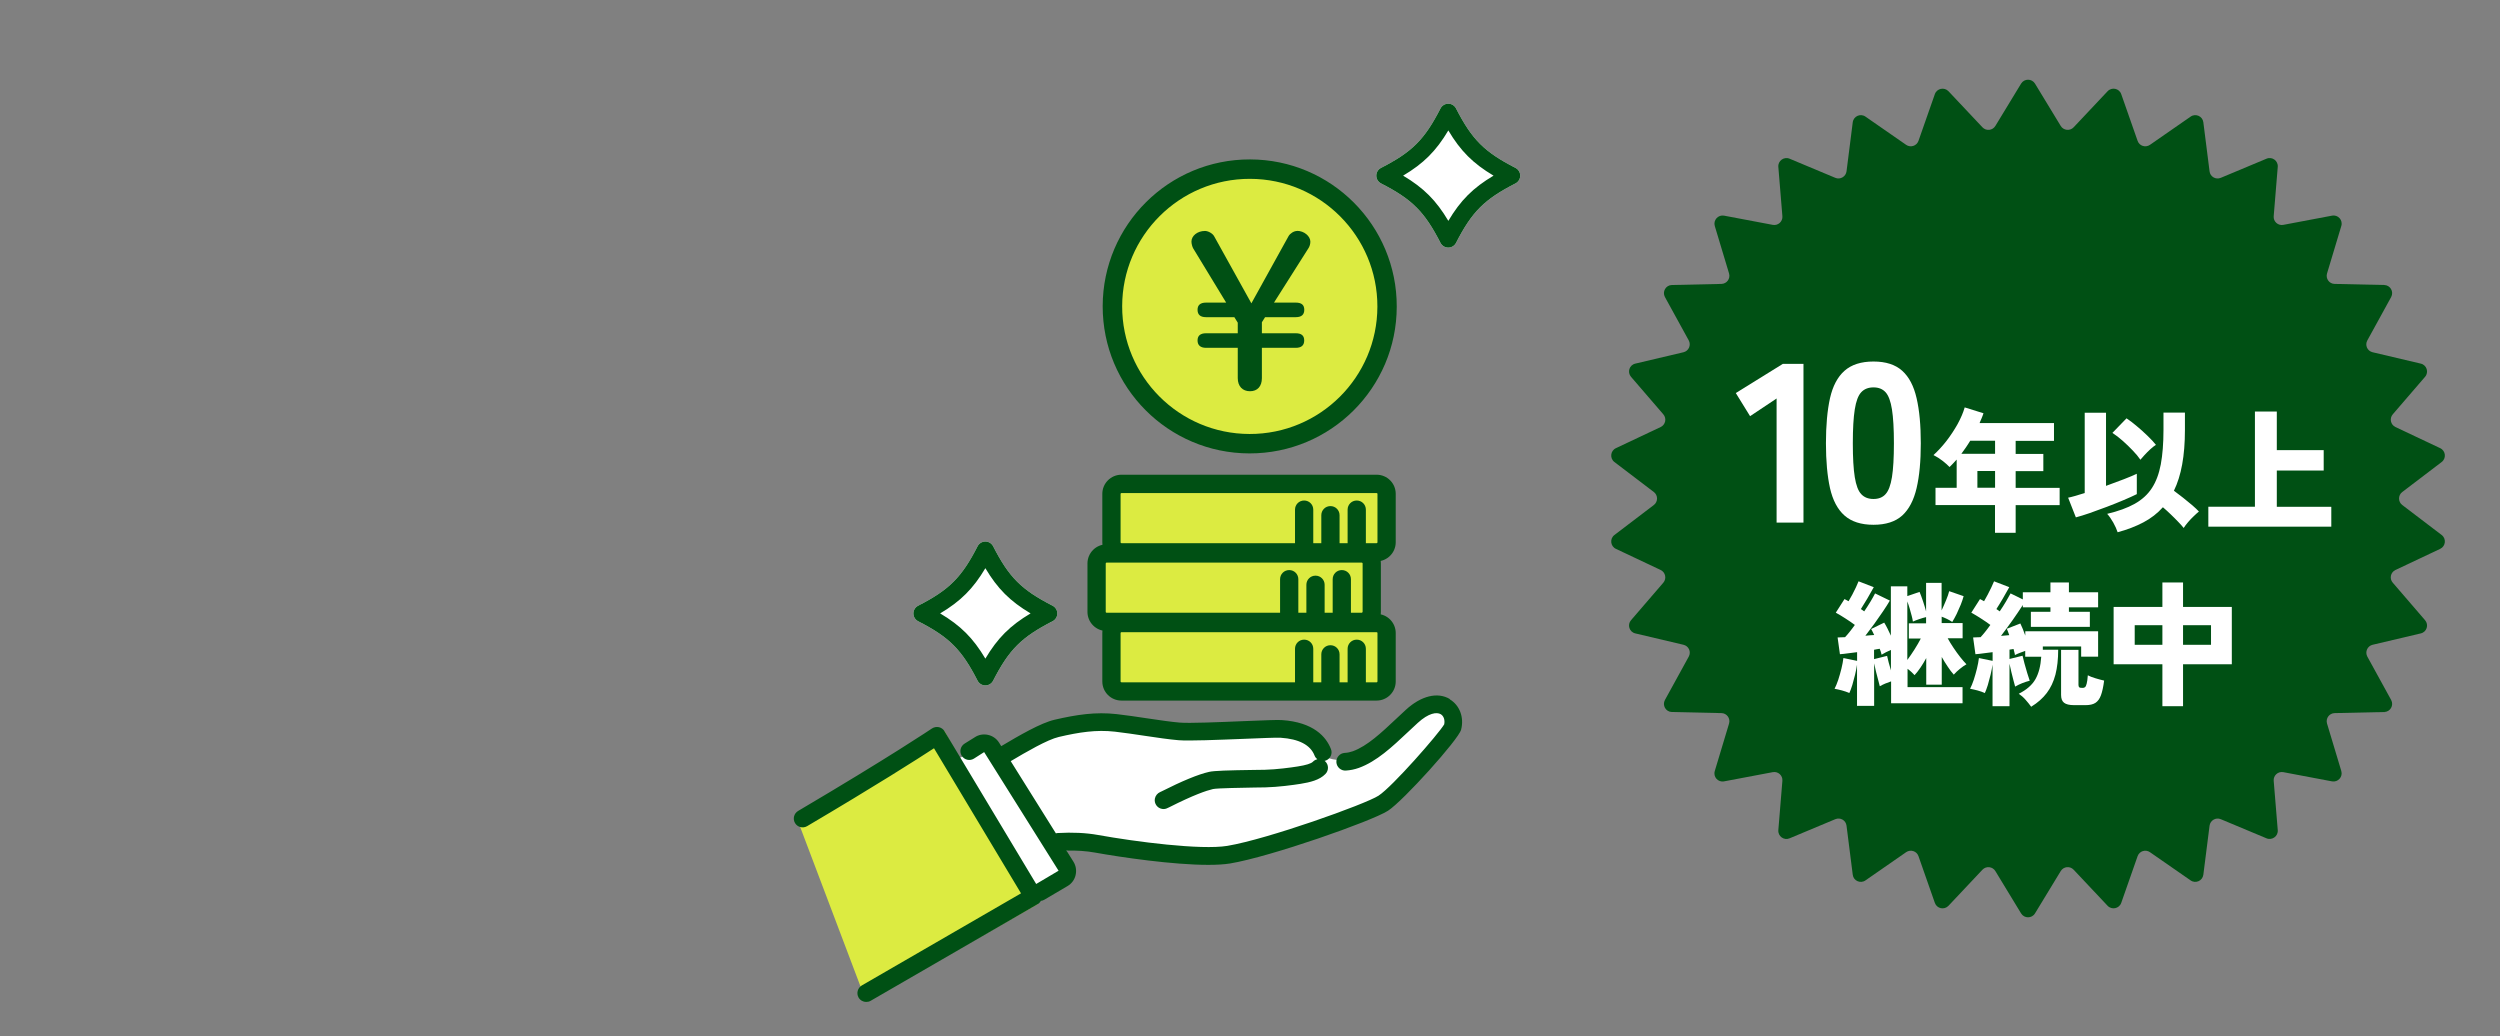 <?xml version="1.0" encoding="UTF-8"?>
<svg id="_レイヤー_2" data-name="レイヤー 2" xmlns="http://www.w3.org/2000/svg" xmlns:xlink="http://www.w3.org/1999/xlink" viewBox="0 0 345 143">
  <rect x="0" y="0" width="345" height="143" fill="#808080" stroke="none"/>
  <defs>
    <style>
      .cls-1 {
        fill: #fff;
      }

      .cls-2 {
        fill: none;
      }

      .cls-3 {
        fill: #dceb41;
      }

      .cls-4 {
        fill: #005014;
      }

      .cls-5 {
        clip-path: url(#clippath);
      }
    </style>
    <clipPath id="clippath">
      <path class="cls-2" d="M9.86,0h325.29c5.44,0,9.86,2.78,9.86,6.22v130.57c0,3.43-4.41,6.22-9.86,6.22H9.86c-5.44,0-9.86-2.78-9.86-6.22V6.22C0,2.78,4.41,0,9.86,0Z"/>
    </clipPath>
  </defs>
  <g id="photo">
    <g class="cls-5">
      <g>
        <g>
          <path class="cls-4" d="M280.83,11.54l3.55,5.84c.38.63,1.27.73,1.78.19l4.69-4.98c.58-.61,1.6-.4,1.88.4l2.26,6.45c.24.7,1.09.97,1.7.55l5.62-3.9c.69-.48,1.65-.05,1.75.78l.86,6.78c.09.74.86,1.18,1.55.89l6.31-2.64c.78-.33,1.62.29,1.55,1.13l-.56,6.81c-.06.74.6,1.33,1.33,1.19l6.72-1.27c.83-.16,1.53.62,1.28,1.43l-1.97,6.55c-.21.71.31,1.43,1.05,1.44l6.84.15c.84.02,1.36.92.96,1.66l-3.29,5.99c-.36.65,0,1.46.73,1.63l6.65,1.57c.82.19,1.14,1.19.59,1.82l-4.46,5.18c-.48.56-.3,1.43.37,1.75l6.18,2.92c.76.36.87,1.4.2,1.91l-5.44,4.14c-.59.45-.59,1.34,0,1.79l5.44,4.14c.67.51.56,1.55-.2,1.91l-6.18,2.92c-.67.32-.86,1.18-.37,1.75l4.46,5.18c.55.64.23,1.63-.59,1.82l-6.65,1.57c-.72.17-1.08.98-.73,1.63l3.29,5.99c.4.74-.12,1.64-.96,1.66l-6.84.15c-.74.02-1.26.73-1.05,1.44l1.97,6.55c.24.81-.46,1.58-1.28,1.43l-6.72-1.27c-.73-.14-1.39.46-1.33,1.19l.56,6.81c.07.84-.78,1.45-1.55,1.13l-6.31-2.64c-.68-.29-1.45.16-1.55.89l-.86,6.78c-.11.83-1.06,1.26-1.75.78l-5.62-3.9c-.61-.42-1.45-.15-1.7.55l-2.26,6.45c-.28.79-1.3,1.01-1.88.4l-4.69-4.98c-.51-.54-1.39-.45-1.78.19l-3.55,5.84c-.44.72-1.48.72-1.92,0l-3.55-5.84c-.38-.63-1.27-.73-1.78-.19l-4.69,4.98c-.58.61-1.6.4-1.88-.4l-2.26-6.45c-.24-.7-1.09-.97-1.7-.55l-5.62,3.9c-.69.48-1.65.05-1.75-.78l-.86-6.78c-.09-.74-.86-1.18-1.55-.89l-6.31,2.64c-.78.33-1.62-.29-1.55-1.13l.56-6.81c.06-.74-.6-1.33-1.33-1.19l-6.72,1.27c-.83.16-1.53-.62-1.28-1.43l1.97-6.55c.21-.71-.31-1.43-1.05-1.44l-6.84-.15c-.84-.02-1.36-.92-.96-1.66l3.29-5.99c.36-.65,0-1.46-.73-1.63l-6.65-1.57c-.82-.19-1.14-1.19-.59-1.82l4.46-5.18c.48-.56.3-1.43-.37-1.75l-6.18-2.92c-.76-.36-.87-1.4-.2-1.91l5.44-4.14c.59-.45.59-1.34,0-1.79l-5.44-4.14c-.67-.51-.56-1.55.2-1.91l6.18-2.92c.67-.32.86-1.18.37-1.75l-4.46-5.18c-.55-.64-.23-1.63.59-1.82l6.65-1.57c.72-.17,1.08-.98.73-1.63l-3.29-5.99c-.4-.74.12-1.64.96-1.66l6.84-.15c.74-.02,1.26-.73,1.05-1.44l-1.97-6.55c-.24-.81.46-1.58,1.28-1.43l6.72,1.27c.73.14,1.39-.46,1.33-1.19l-.56-6.81c-.07-.84.78-1.45,1.55-1.13l6.31,2.64c.68.29,1.45-.16,1.55-.89l.86-6.78c.11-.83,1.06-1.26,1.75-.78l5.62,3.9c.61.42,1.45.15,1.7-.55l2.26-6.45c.28-.79,1.3-1.01,1.88-.4l4.69,4.98c.51.54,1.39.45,1.78-.19l3.55-5.84c.44-.72,1.48-.72,1.92,0Z"/>
          <g>
            <path class="cls-1" d="M245.17,72.11v-17.12l-3.66,2.44-1.97-3.19,6.5-4.03h2.84v21.91h-3.72Z"/>
            <path class="cls-1" d="M258.54,72.42c-1.71,0-3.04-.43-4-1.28-.96-.85-1.62-2.11-2-3.78-.37-1.67-.56-3.73-.56-6.19s.19-4.55.56-6.22c.38-1.67,1.04-2.93,2-3.78.96-.85,2.29-1.28,4-1.28s3.03.43,3.97,1.28c.94.85,1.6,2.11,1.98,3.78.39,1.67.58,3.74.58,6.22s-.19,4.52-.58,6.19c-.39,1.67-1.05,2.93-1.98,3.78-.94.85-2.26,1.28-3.97,1.28ZM258.54,68.86c.71,0,1.27-.22,1.67-.67.41-.45.7-1.23.88-2.34.18-1.11.27-2.67.27-4.67s-.09-3.56-.27-4.69c-.18-1.12-.47-1.91-.88-2.36-.41-.45-.96-.67-1.67-.67s-1.27.22-1.69.67c-.42.45-.71,1.23-.89,2.36-.18,1.12-.27,2.69-.27,4.69s.09,3.56.27,4.67c.18,1.11.47,1.9.89,2.34.42.45.98.67,1.69.67Z"/>
            <path class="cls-1" d="M275.31,73.52v-3.82h-8.21v-2.38h2.92v-3.9c-.16.18-.32.35-.48.52-.16.18-.32.34-.5.51-.28-.29-.6-.57-.97-.86-.37-.29-.78-.55-1.25-.79.62-.56,1.22-1.22,1.8-1.96.57-.74,1.08-1.52,1.53-2.32.44-.81.77-1.57.98-2.3l2.59.81c-.07.23-.16.45-.25.67-.09.23-.19.45-.29.68h10.27v2.46h-5.29v1.8h3.82v2.38h-3.82v2.31h6.07v2.38h-6.07v3.82h-2.87ZM270.67,62.62h4.65v-1.8h-3.43c-.19.31-.38.62-.59.92-.21.3-.42.59-.63.88ZM272.88,67.31h2.44v-2.31h-2.44v2.31Z"/>
            <path class="cls-1" d="M286.47,71.4l-1.07-2.72c.21-.04.52-.11.93-.23.41-.11.86-.25,1.36-.41v-11.08h2.94v10.09c.87-.31,1.7-.62,2.47-.92.77-.3,1.37-.55,1.78-.75v2.81c-.48.24-1.08.51-1.81.82-.73.31-1.5.62-2.32.93-.81.31-1.6.6-2.35.86-.76.26-1.4.46-1.94.6ZM292.23,73.44c-.13-.4-.33-.84-.6-1.33-.28-.49-.56-.89-.84-1.2,1.52-.36,2.79-.82,3.79-1.38,1-.56,1.79-1.27,2.37-2.16.58-.88.99-1.98,1.24-3.29.24-1.31.37-2.89.37-4.74v-2.4h2.96v2.4c0,1.79-.13,3.37-.38,4.75-.25,1.38-.63,2.59-1.14,3.63.4.29.82.61,1.27.97.45.36.87.7,1.27,1.04.39.34.7.63.91.86-.2.16-.44.38-.71.64-.28.26-.54.54-.79.83-.25.29-.45.56-.6.8-.19-.24-.44-.52-.76-.85s-.66-.68-1.03-1.03c-.37-.36-.73-.68-1.08-.98-.75.84-1.64,1.53-2.68,2.08-1.04.55-2.23,1.01-3.56,1.37ZM295.38,63.45c-.26-.39-.61-.81-1.05-1.27-.44-.46-.9-.91-1.4-1.35-.49-.44-.97-.8-1.42-1.09l1.95-2.01c.44.29.92.65,1.43,1.09.52.44,1.02.88,1.49,1.34.47.46.86.87,1.14,1.23-.24.15-.5.35-.78.61-.28.26-.54.52-.79.79s-.44.49-.59.67Z"/>
            <path class="cls-1" d="M304.75,72.67v-2.74h6.43v-13.14h3.02v5.33h6.47v2.81h-6.47v5.01h7.52v2.74h-16.97Z"/>
            <path class="cls-1" d="M256.27,97.46v-5.74c-.06.42-.15.89-.27,1.39-.12.5-.25.98-.38,1.42-.14.45-.28.82-.41,1.11-.31-.14-.65-.26-1.02-.36-.37-.1-.71-.17-1.02-.23.17-.32.34-.74.51-1.24.16-.5.31-1.02.44-1.55.13-.53.22-1.02.27-1.45l1.89.39v-1.2c-.44.05-.86.1-1.27.16-.41.06-.77.1-1.1.12l-.32-2.31c.15-.01.31-.02.49-.02s.36,0,.54-.02c.2-.21.42-.47.65-.76.23-.29.47-.6.7-.93-.39-.29-.81-.58-1.28-.88-.46-.3-.91-.57-1.35-.81l1.2-1.88c.09.05.18.1.27.14s.19.1.29.16c.16-.27.33-.58.52-.92.18-.34.35-.67.5-1,.15-.33.27-.61.36-.83l2.1.81c-.28.5-.57,1.02-.89,1.57-.32.54-.62,1.03-.89,1.45.09.05.17.1.24.16.07.06.15.11.22.16.32-.48.62-.93.88-1.37.26-.44.47-.81.62-1.11l2.04.99c-.25.43-.56.92-.94,1.48s-.78,1.14-1.2,1.72c-.43.59-.84,1.14-1.24,1.65.21-.02.42-.04.62-.06.2-.01.4-.02.6-.04-.08-.16-.15-.31-.22-.45-.07-.14-.13-.26-.2-.38l1.8-.88c.15.24.3.51.46.83.16.31.31.64.46.97v-6.81h2.27v1.35l1.69-.58c.14.33.29.75.47,1.27.17.52.32.99.43,1.42v-3.94h2.14v3.81c.2-.42.4-.89.61-1.39.21-.5.35-.92.44-1.27l1.99.69c-.09.34-.22.73-.39,1.16-.18.44-.37.87-.57,1.29-.21.42-.41.79-.61,1.11-.22-.15-.46-.29-.71-.41-.25-.12-.5-.23-.75-.32v.88h2.89v2.1h-2.06c.22.41.49.85.8,1.31.31.46.62.9.94,1.3s.6.73.85.98c-.29.16-.6.38-.93.65-.33.27-.6.53-.82.78-.28-.31-.56-.68-.84-1.11-.29-.42-.56-.87-.82-1.33v3.82h-2.14v-3.67c-.25.46-.51.9-.79,1.31-.28.41-.55.76-.82,1.05-.13-.14-.27-.28-.44-.44-.17-.16-.35-.3-.53-.44v2.53h7.59v2.23h-9.86v-3.02c-.56.18-1.08.4-1.56.67-.05-.21-.12-.5-.22-.85-.1-.36-.2-.74-.3-1.15-.1-.41-.19-.8-.26-1.16v5.87h-2.34ZM260.95,92.54v-2.85c-.48.2-.91.42-1.29.66-.03-.12-.06-.26-.1-.39-.04-.14-.1-.28-.16-.43-.12.01-.25.03-.38.06-.13.03-.27.05-.4.08v1.29l1.8-.45c.05.24.12.54.22.92.1.38.21.75.32,1.12ZM263.22,91.06c.32-.44.66-.92.99-1.45.34-.53.62-1.03.86-1.49h-1.65v-2.1h2.38v-.86c-.28.06-.59.16-.95.28-.36.12-.65.24-.87.34-.03-.21-.08-.48-.17-.81-.09-.32-.18-.66-.28-1.01-.1-.35-.21-.67-.32-.96v8.06Z"/>
            <path class="cls-1" d="M280.3,97.53c-.22-.31-.48-.63-.78-.97-.29-.33-.6-.6-.93-.82,1.09-.55,1.86-1.23,2.31-2.03s.71-1.83.79-3.08h-2.21v-.81c-.24.09-.48.18-.73.27-.25.09-.48.2-.69.31-.01-.12-.04-.26-.08-.39-.04-.14-.07-.29-.11-.45l-.56.09v1.29l1.8-.45c.06.27.15.63.27,1.08.12.44.25.88.38,1.32.14.44.25.79.34,1.05-.7.18-1.37.44-2.01.81-.06-.21-.14-.5-.23-.85s-.19-.74-.29-1.15c-.1-.41-.19-.8-.26-1.16v5.87h-2.34v-5.74c-.06.42-.15.89-.27,1.39-.12.5-.25.98-.38,1.42-.14.45-.28.82-.41,1.11-.31-.14-.65-.26-1.02-.36-.37-.1-.71-.17-1.02-.23.17-.32.34-.74.51-1.24.16-.5.31-1.02.44-1.55.13-.53.22-1.02.27-1.45l1.89.39v-1.2c-.44.05-.86.1-1.27.16-.41.06-.77.1-1.1.12l-.32-2.31c.15-.01.31-.02.48-.02s.35,0,.55-.02c.2-.21.42-.47.65-.76.23-.29.47-.6.7-.93-.39-.29-.81-.58-1.28-.88-.46-.3-.91-.57-1.35-.81l1.2-1.88c.09.05.18.1.27.14s.19.1.29.16c.16-.27.33-.58.51-.92.17-.34.34-.67.5-1,.16-.33.28-.61.37-.83l2.1.81c-.28.5-.57,1.02-.89,1.57s-.62,1.03-.89,1.45c.09.05.17.1.24.16.07.06.15.11.22.16.32-.48.62-.93.87-1.37.26-.44.47-.81.63-1.11l1.69.83v-.99h3.81v-1.35h2.55v1.35h4.03v2.08h-4.03v.62h2.89v2.08h-8.14v-2.08h2.7v-.62h-3.81v-.32c-.4.62-.88,1.33-1.42,2.1-.55.77-1.08,1.49-1.59,2.16.2-.01.4-.03.59-.05.19-.02.38-.03.55-.05-.13-.36-.24-.66-.34-.88l1.87-.73c.11.23.22.48.34.77.11.29.22.59.34.9v-.6h10.05v3.51h-2.34v-1.41h-5.29v.45h2.12c0,1.31-.13,2.46-.38,3.44-.26.98-.66,1.83-1.2,2.54s-1.25,1.34-2.13,1.88ZM286.23,97.31c-.65,0-1.11-.11-1.39-.33-.28-.22-.41-.58-.41-1.08v-6.22h2.4v4.84c0,.16.04.27.11.33.08.06.23.08.47.08.12,0,.23-.03.32-.1.09-.07.17-.23.23-.48.07-.25.12-.64.16-1.16.25.14.6.27,1.05.41.45.14.85.24,1.2.32-.11.86-.26,1.54-.44,2.03-.18.49-.44.84-.77,1.05-.33.21-.78.31-1.36.31h-1.57Z"/>
            <path class="cls-1" d="M298.41,97.46v-5.79h-6.73v-7.91h6.73v-3.38h2.85v3.38h6.73v7.91h-6.73v5.79h-2.85ZM294.59,88.98h3.82v-2.7h-3.82v2.7ZM301.26,88.98h3.86v-2.7h-3.86v2.7Z"/>
          </g>
        </g>
        <circle class="cls-3" cx="172" cy="42" r="19"/>
        <polygon class="cls-3" points="191 67 191 75 189.97 77.47 189.65 86.12 192 89 191 95 154 95 152.71 87.08 152.19 85.62 151.37 77.21 153.51 76.22 153.18 67.14 156 67 191 67"/>
        <polygon class="cls-3" points="110 113 130.34 100.9 143.21 124.76 119.55 138.25 110 113"/>
        <path class="cls-1" d="M130.57,105.42l5.43-2.42,2,2s2-4,11.06-5.19c13.85-1.82,10.94,2.19,20.13,1.32,3.8-.36,12.23-1.88,12.81,2.87,3,2,8.57.58,10.29-2.21s6.79-6.32,7.71-3.79,2.55,2.46-6.72,9.73c-9.28,7.27-18.66,8.21-19.47,9.24s-10.2,1.65-12.81,1.03c-2.61-.62-8.62-2.28-13.81-.64.62,3.28-.19,3.64-.19,3.64l-4,3-12.43-18.58Z"/>
        <path class="cls-4" d="M172.51,22c-11.21-.03-20.31,9.04-20.34,20.24-.02,11.21,9.04,20.31,20.25,20.33,11.21.02,20.31-9.04,20.33-20.24.03-11.21-9.04-20.31-20.24-20.33ZM172.43,59.89c-9.72-.02-17.59-7.92-17.57-17.64.02-9.72,7.92-17.59,17.65-17.57,9.72.02,17.59,7.92,17.57,17.64-.02,9.72-7.92,17.59-17.64,17.57Z"/>
        <path class="cls-4" d="M179.03,31.87c-.49,0-.99.35-1.2.7l-5.14,9.29-5.14-9.26c-.2-.38-.82-.73-1.26-.73-1.08,0-1.87.7-1.87,1.46,0,.32.12.73.23.93l4.56,7.5h-2.78c-.79,0-1.17.35-1.17.99,0,.67.38,1.02,1.17,1.02h3.91l.47.76v1.46h-4.38c-.79,0-1.17.35-1.17.99s.38,1.02,1.17,1.02h4.38v4.18c0,1.14.67,1.81,1.69,1.81s1.64-.67,1.64-1.81v-4.18h4.67c.79,0,1.17-.35,1.17-1.02s-.38-.99-1.17-.99h-4.67v-1.52l.44-.7h4.24c.79,0,1.17-.35,1.17-1.02s-.38-.99-1.17-.99h-3.01l4.79-7.56c.12-.2.23-.53.23-.85,0-.76-.88-1.49-1.81-1.49Z"/>
        <path class="cls-4" d="M189.97,84.72h-35.21c-1.45,0-2.64,1.18-2.64,2.64v6.68c0,1.46,1.18,2.64,2.64,2.64h35.21c1.45,0,2.64-1.18,2.64-2.64v-6.68c0-1.45-1.18-2.64-2.64-2.64ZM190.09,94.04c0,.06-.05.12-.12.12h-1.48v-4.63c0-.7-.56-1.26-1.26-1.26s-1.26.56-1.26,1.26v4.63h-1.11v-3.86c0-.7-.56-1.26-1.26-1.26s-1.26.56-1.26,1.26v3.86h-1.11v-4.63c0-.7-.56-1.26-1.26-1.26s-1.26.56-1.26,1.26v4.63h-23.95c-.06,0-.12-.05-.12-.12v-6.68c0-.06.05-.12.12-.12h35.21c.06,0,.12.05.12.12v6.68Z"/>
        <path class="cls-4" d="M187.92,75.12h-35.21c-1.46,0-2.64,1.18-2.64,2.64v6.68c0,1.45,1.18,2.64,2.64,2.64h35.21c1.46,0,2.64-1.18,2.64-2.64v-6.68c0-1.45-1.18-2.64-2.64-2.64ZM188.03,84.44c0,.06-.05.12-.12.12h-1.48v-4.63c0-.7-.56-1.26-1.26-1.26s-1.26.56-1.26,1.26v4.63h-1.11v-3.86c0-.7-.56-1.26-1.26-1.26s-1.26.56-1.26,1.26v3.86h-1.11v-4.63c0-.7-.56-1.26-1.26-1.26s-1.26.56-1.26,1.26v4.63h-23.94c-.06,0-.12-.05-.12-.12v-6.68c0-.06.05-.12.12-.12h35.21c.06,0,.12.05.12.12v6.68Z"/>
        <path class="cls-4" d="M189.97,65.51h-35.21c-1.45,0-2.64,1.18-2.64,2.64v6.68c0,1.46,1.18,2.64,2.64,2.64h35.21c1.45,0,2.64-1.18,2.64-2.64v-6.68c0-1.46-1.18-2.64-2.64-2.64ZM190.09,74.84c0,.07-.05.12-.12.12h-1.48v-4.63c0-.7-.56-1.26-1.26-1.26s-1.26.56-1.26,1.26v4.63h-1.11v-3.86c0-.7-.56-1.26-1.26-1.26s-1.26.56-1.26,1.26v3.86h-1.11v-4.63c0-.7-.56-1.26-1.26-1.26s-1.26.56-1.26,1.26v4.63h-23.95c-.06,0-.12-.05-.12-.12v-6.68c0-.07.05-.12.12-.12h35.21c.06,0,.12.05.12.12v6.68Z"/>
        <path class="cls-4" d="M200.08,96.47c-1.68-1.01-3.96-.46-6.08,1.49-.45.42-.9.83-1.33,1.24-2.05,1.93-3.99,3.75-5.97,4.47-.37.13-.73.21-1.13.23-.67.04-1.19.62-1.15,1.29.04.67.63,1.19,1.29,1.15.63-.04,1.22-.16,1.81-.37,2.46-.89,4.58-2.88,6.82-4.99.43-.4.87-.81,1.31-1.22,1.51-1.38,2.62-1.52,3.17-1.2.42.25.6.8.48,1.4-.76,1.3-7.15,8.61-9.07,9.85-1.84,1.18-15.28,5.99-20.86,6.92-3.65.6-12.66-.57-17.83-1.5-1.66-.3-3.54-.39-5.6-.27-.08,0-.16.02-.23.04l-6.23-9.96c2.1-1.25,5.07-2.98,6.64-3.34,2.78-.65,5.16-1.02,7.73-.73,1.29.15,2.72.36,4.11.57,1.73.26,3.37.5,4.67.61,1.42.12,5.48-.05,9.06-.19,2.23-.09,4.54-.19,5.04-.15,2.53.17,4.11.99,4.68,2.46.08.21.22.38.38.51-.22.05-.44.16-.61.34-.24.25-.94.47-2.08.65-.93.15-2.93.42-4.55.46-.33,0-.84.02-1.44.02-3.61.05-5.57.11-6.26.27-1.5.34-3.72,1.26-6.59,2.71-.08.04-.13.07-.17.08-.36.16-.64.49-.72.91-.12.66.33,1.3.99,1.41.08.01.15.02.22.02.28,0,.5-.11.78-.25,3.36-1.7,5.13-2.3,6.03-2.51.59-.13,4.21-.18,5.75-.21.61,0,1.13-.02,1.46-.02,1.75-.04,3.89-.33,4.88-.49,1.3-.21,2.62-.52,3.43-1.36.47-.48.47-1.26-.02-1.73-.03-.03-.07-.06-.1-.08.06-.01.12-.03.19-.05.63-.25.94-.96.69-1.58-.65-1.67-2.37-3.71-6.8-4-.6-.04-2.32.03-5.3.15-3.34.14-7.49.31-8.76.2-1.23-.1-2.82-.34-4.51-.59-1.4-.21-2.86-.43-4.19-.58-2.92-.33-5.53.07-8.56.77-1.95.45-4.92,2.19-7.38,3.65l-.29-.47c-.35-.56-.9-.95-1.55-1.09-.65-.14-1.31-.01-1.82.34l-1.4.87c-.57.36-.75,1.11-.39,1.68.36.57,1.11.75,1.68.39l1.41-.9,10.27,16.37-3.09,1.83-12.65-21.08c-.17-.29-.46-.49-.78-.56-.33-.07-.67,0-.95.18-.06.04-5.9,3.97-18.47,11.38-.58.34-.77,1.09-.43,1.67.34.58,1.09.77,1.67.43,9.58-5.65,15.29-9.3,17.51-10.75l12.01,20.02c-2.91,1.68-11.43,6.6-21.97,12.71-.58.34-.78,1.09-.45,1.67.23.39.64.61,1.06.61.21,0,.42-.05.61-.16,13.07-7.57,23.04-13.33,23.04-13.33.19-.11.34-.27.45-.46.16-.02.32-.06.46-.15l3.21-1.89c.57-.33.97-.87,1.12-1.51s.05-1.3-.3-1.86l-.96-1.53c1.42-.03,2.74.06,3.91.27,3.71.67,10.82,1.7,15.66,1.7,1.15,0,2.18-.06,3-.19,5.61-.93,19.56-5.84,21.79-7.27,2.1-1.35,9.74-9.83,10.1-11.19.44-1.69-.19-3.38-1.57-4.2Z"/>
        <path class="cls-1" d="M209.14,23.17c-4.31-2.21-6-3.9-8.21-8.21-.21-.4-.62-.65-1.07-.65s-.86.25-1.07.65c-2.21,4.31-3.9,6-8.21,8.21-.4.21-.65.62-.65,1.07s.25.86.65,1.07c4.31,2.21,6,3.9,8.21,8.21.21.4.62.65,1.07.65s.86-.25,1.07-.65c2.21-4.31,3.9-6,8.21-8.21.4-.21.65-.62.65-1.07s-.25-.86-.65-1.07Z"/>
        <path class="cls-1" d="M145.26,83.59c-4.31-2.21-6-3.9-8.21-8.21-.21-.4-.62-.65-1.07-.65s-.86.25-1.07.65c-2.21,4.31-3.9,6-8.21,8.21-.4.21-.65.62-.65,1.07s.25.86.65,1.07c4.31,2.21,6,3.9,8.21,8.21.21.4.62.65,1.07.65s.86-.25,1.07-.65c2.21-4.31,3.9-6,8.21-8.21.4-.21.65-.62.65-1.07s-.25-.86-.65-1.07Z"/>
        <path class="cls-4" d="M209.14,23.17c-4.31-2.21-6-3.9-8.21-8.21-.21-.4-.62-.65-1.07-.65s-.86.25-1.07.65c-2.21,4.31-3.9,6-8.21,8.21-.4.21-.65.62-.65,1.07s.25.86.65,1.07c4.31,2.21,6,3.9,8.21,8.21.21.4.62.65,1.07.65s.86-.25,1.07-.65c2.21-4.31,3.9-6,8.21-8.21.4-.21.65-.62.65-1.07s-.25-.86-.65-1.07ZM199.87,30.48c-1.68-2.83-3.41-4.56-6.24-6.24,2.83-1.68,4.56-3.41,6.24-6.24,1.68,2.83,3.41,4.56,6.24,6.24-2.83,1.68-4.56,3.41-6.24,6.24Z"/>
        <path class="cls-4" d="M145.26,83.59c-4.31-2.21-6-3.9-8.21-8.21-.21-.4-.62-.65-1.07-.65s-.86.25-1.07.65c-2.21,4.31-3.9,6-8.21,8.21-.4.21-.65.62-.65,1.07s.25.86.65,1.07c4.31,2.21,6,3.9,8.21,8.21.21.4.62.65,1.07.65s.86-.25,1.07-.65c2.21-4.31,3.9-6,8.21-8.21.4-.21.65-.62.65-1.07s-.25-.86-.65-1.07ZM135.98,90.89c-1.68-2.83-3.41-4.56-6.24-6.24,2.83-1.68,4.56-3.41,6.24-6.24,1.68,2.83,3.41,4.56,6.24,6.24-2.83,1.68-4.56,3.41-6.24,6.24Z"/>
      </g>
    </g>
  </g>
</svg>